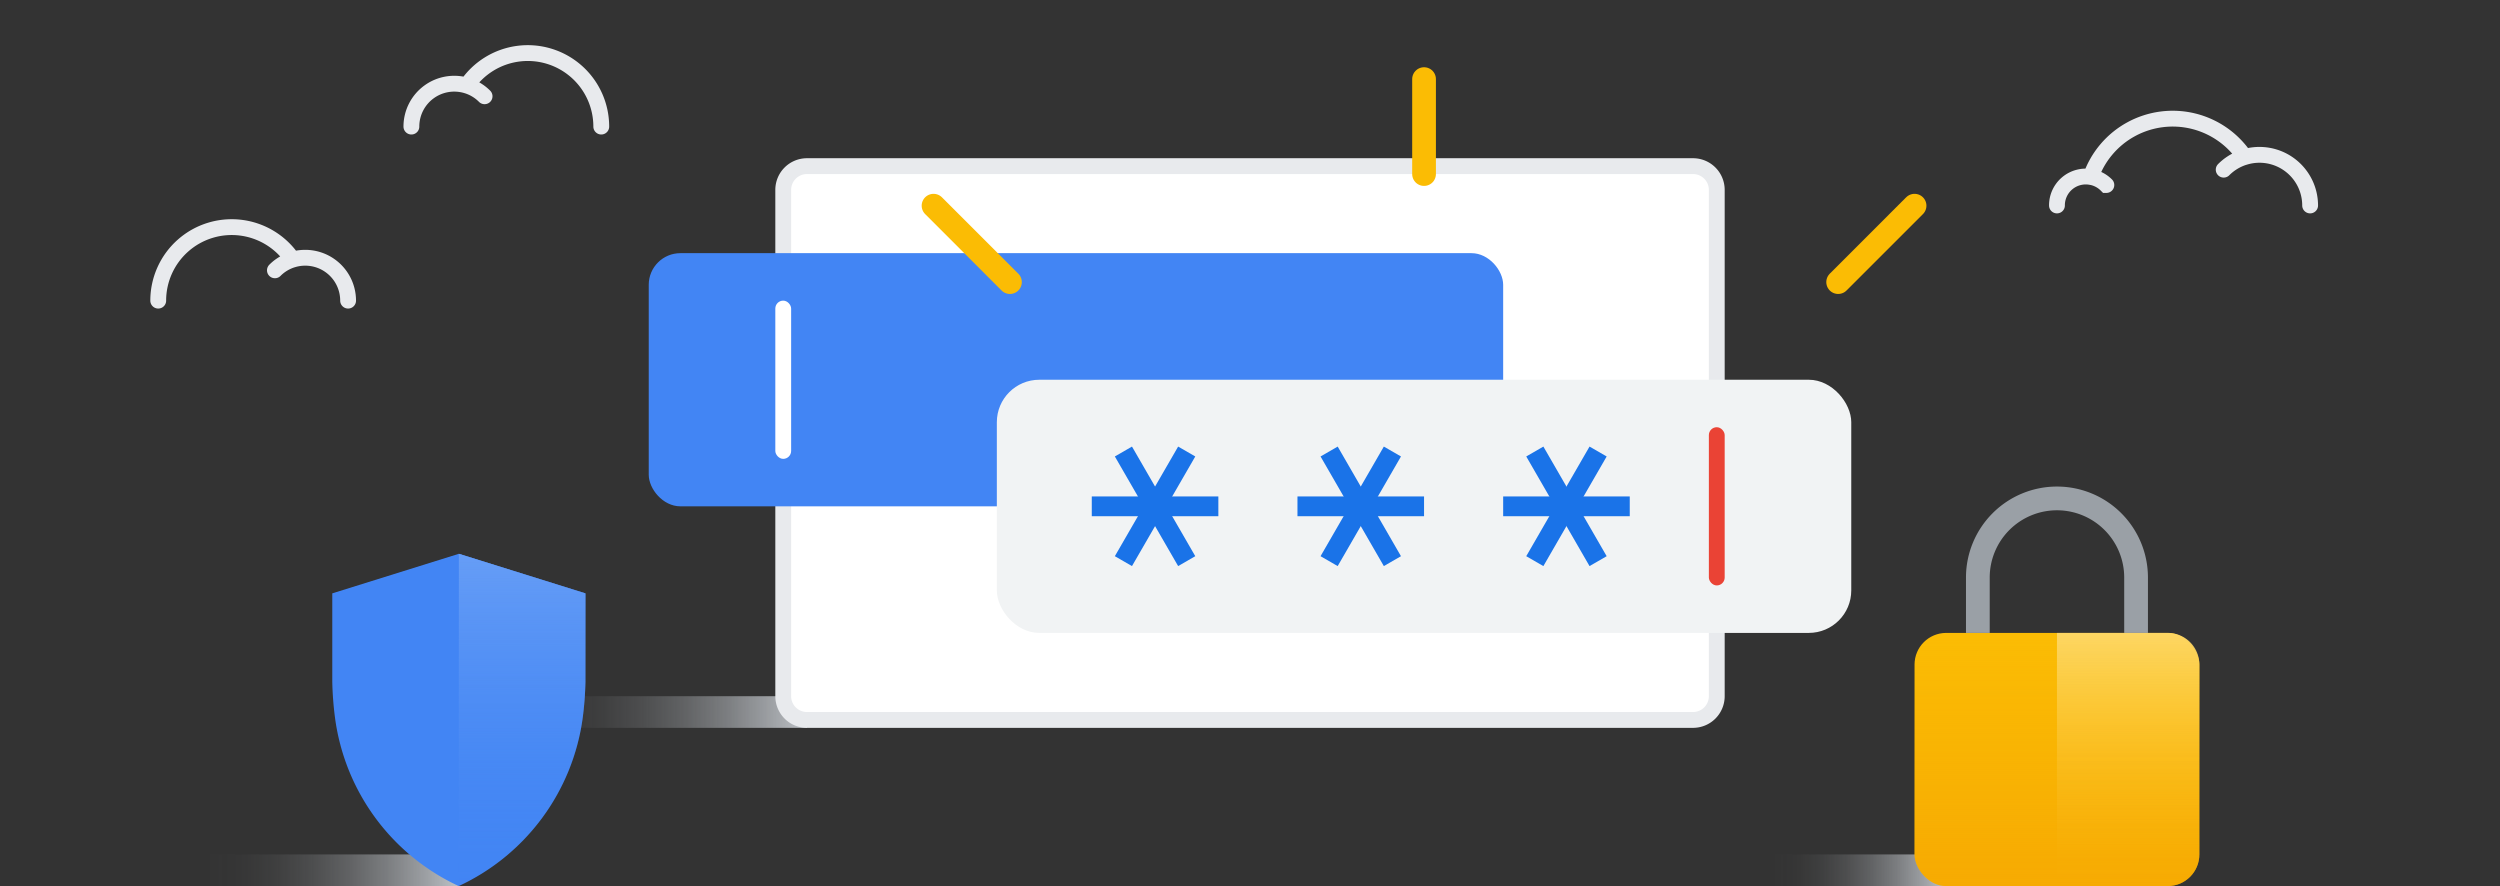 <svg xmlns="http://www.w3.org/2000/svg" xmlns:xlink="http://www.w3.org/1999/xlink" width="316" height="112"><rect width="100%" height="100%" fill="#333333" stroke="none"/><defs><linearGradient id="a" x1="66" y1="90" x2="102" y2="90" gradientUnits="userSpaceOnUse"><stop offset="0" stop-color="#bdc1c6" stop-opacity="0"/><stop offset=".137" stop-color="#bdc1c6" stop-opacity=".021"/><stop offset=".279" stop-color="#bdc1c6" stop-opacity=".084"/><stop offset=".424" stop-color="#bdc1c6" stop-opacity=".189"/><stop offset=".57" stop-color="#bdc1c6" stop-opacity=".336"/><stop offset=".718" stop-color="#bdc1c6" stop-opacity=".525"/><stop offset=".864" stop-color="#bdc1c6" stop-opacity=".753"/><stop offset="1" stop-color="#bdc1c6"/></linearGradient><linearGradient id="b" data-name="Linear ground shadow - light-B" x1="224" y1="110" x2="246" y2="110" xlink:href="#a"/><linearGradient id="c" data-name="Linear ground shadow - light-B" x1="26" y1="110" x2="58" y2="110" xlink:href="#a"/><linearGradient id="d" x1="65.992" y1="70" x2="65.992" y2="112" gradientUnits="userSpaceOnUse"><stop offset="0" stop-color="#669df6"/><stop offset=".094" stop-color="#669df6" stop-opacity=".826"/><stop offset=".225" stop-color="#669df6" stop-opacity=".61"/><stop offset=".358" stop-color="#669df6" stop-opacity=".423"/><stop offset=".49" stop-color="#669df6" stop-opacity=".27"/><stop offset=".621" stop-color="#669df6" stop-opacity=".152"/><stop offset=".75" stop-color="#669df6" stop-opacity=".068"/><stop offset=".877" stop-color="#669df6" stop-opacity=".017"/><stop offset="1" stop-color="#669df6" stop-opacity="0"/></linearGradient><linearGradient id="e" x1="260" y1="112" x2="260" y2="80" gradientUnits="userSpaceOnUse"><stop offset="0" stop-color="#f29900"/><stop offset="1" stop-color="#f29900" stop-opacity="0"/></linearGradient><linearGradient id="f" x1="269" y1="80" x2="269" y2="112" gradientUnits="userSpaceOnUse"><stop offset="0" stop-color="#fdd663"/><stop offset=".107" stop-color="#fdd663" stop-opacity=".803"/><stop offset=".236" stop-color="#fdd663" stop-opacity=".593"/><stop offset=".367" stop-color="#fdd663" stop-opacity=".411"/><stop offset=".497" stop-color="#fdd663" stop-opacity=".263"/><stop offset=".626" stop-color="#fdd663" stop-opacity=".148"/><stop offset=".754" stop-color="#fdd663" stop-opacity=".066"/><stop offset=".879" stop-color="#fdd663" stop-opacity=".017"/><stop offset="1" stop-color="#fdd663" stop-opacity="0"/></linearGradient></defs><g style="isolation:isolate"><path fill="url(#a)" style="mix-blend-mode:multiply" d="M66 88h36v4H66z"/><rect x="99" y="21" width="118" height="70" rx="3" fill="#fff"/><path d="M214 22a2.002 2.002 0 0 1 2 2v64a2.002 2.002 0 0 1-2 2H102a2.002 2.002 0 0 1-2-2V24a2.002 2.002 0 0 1 2-2h112m0-2H102a4 4 0 0 0-4 4v64a4 4 0 0 0 4 4h112a4 4 0 0 0 4-4V24a4 4 0 0 0-4-4z" fill="#e8eaed"/><path fill="url(#b)" style="mix-blend-mode:multiply" d="M224 108h22v4h-22z"/><path fill="url(#c)" style="mix-blend-mode:multiply" d="M26 108h32v4H26z"/><rect x="82" y="32" width="108" height="32" rx="4" fill="#4285f4"/><rect x="126" y="48" width="108" height="32" rx="5.367" fill="#f1f3f4"/><rect x="216" y="54" width="2" height="20" rx="1" fill="#ea4335"/><path fill="none" d="M138 56h16v16h-16z"/><path fill="#1a73e8" d="M138 62.75h16v2.5h-16z"/><path fill="#1a73e8" d="m143.083 56.447 8 13.856-2.166 1.25-8-13.856z"/><path fill="#1a73e8" d="m151.083 57.697-8 13.856-2.166-1.25 8-13.856z"/><path fill="none" d="M164 56h16v16h-16z"/><path fill="#1a73e8" d="M164 62.75h16v2.5h-16z"/><path fill="#1a73e8" d="m169.083 56.447 8 13.856-2.166 1.25-8-13.856z"/><path fill="#1a73e8" d="m177.083 57.697-8 13.856-2.166-1.25 8-13.856z"/><path fill="none" d="M190 56h16v16h-16z"/><path fill="#1a73e8" d="M190 62.75h16v2.5h-16z"/><path fill="#1a73e8" d="m195.083 56.447 8 13.856-2.166 1.25-8-13.856z"/><path fill="#1a73e8" d="m203.083 57.697-8 13.856-2.166-1.25 8-13.856z"/><rect x="98" y="38" width="2" height="20" rx="1" fill="#fff"/><path d="M180 22V10m-52.343 25.657L118 26m114.343 9.657L242 26" fill="none" stroke="#fbbc04" stroke-linecap="round" stroke-miterlimit="10" stroke-width="3"/><path d="M57.984 112a27.497 27.497 0 0 0 15.67-21.27A41.143 41.143 0 0 0 74 86.147V75l-16-5-16 5v11.147a41.143 41.143 0 0 0 .346 4.583A27.43 27.43 0 0 0 57.985 112z" fill="#4285f4"/><path d="M57.984 112a27.497 27.497 0 0 0 15.67-21.27A41.143 41.143 0 0 0 74 86.147V75l-16-5z" fill="url(#d)" style="mix-blend-mode:lighten" data-name="Shape"/><rect x="242" y="80" width="36" height="32" rx="4" fill="#fbbc04"/><path d="M250 80v-7a10 10 0 0 1 10-10 10 10 0 0 1 10 10v7" fill="none" stroke="#9aa0a6" stroke-miterlimit="10" stroke-width="3"/><rect x="242" y="80" width="36" height="32" rx="4" opacity=".5" fill="url(#e)" style="mix-blend-mode:multiply"/><path d="M274 112a4 4 0 0 0 4-4V84a4 4 0 0 0-4-4h-14v32z" fill="url(#f)" style="mix-blend-mode:lighten"/><path fill="none" d="M0 0h316v112H0z"/><path d="M260 25.971a3.637 3.637 0 0 1 4.265-3.602 10.972 10.972 0 0 1 19.47-2.519A6.4 6.4 0 0 1 292 25.971m-6.4-6.4a6.38 6.38 0 0 0-4.526 1.875m-14.831 1.939a3.646 3.646 0 0 0-2.586-1.07M20 38a9.29 9.29 0 0 1 17-5.184A5.419 5.419 0 0 1 44 38m-5.42-5.42a5.402 5.402 0 0 0-3.831 1.588M76 16a9.29 9.29 0 0 0-17-5.184A5.419 5.419 0 0 0 52 16m5.42-5.42a5.402 5.402 0 0 1 3.831 1.588" fill="none" stroke="#e8eaed" stroke-linecap="round" stroke-miterlimit="10" stroke-width="2"/></g></svg>